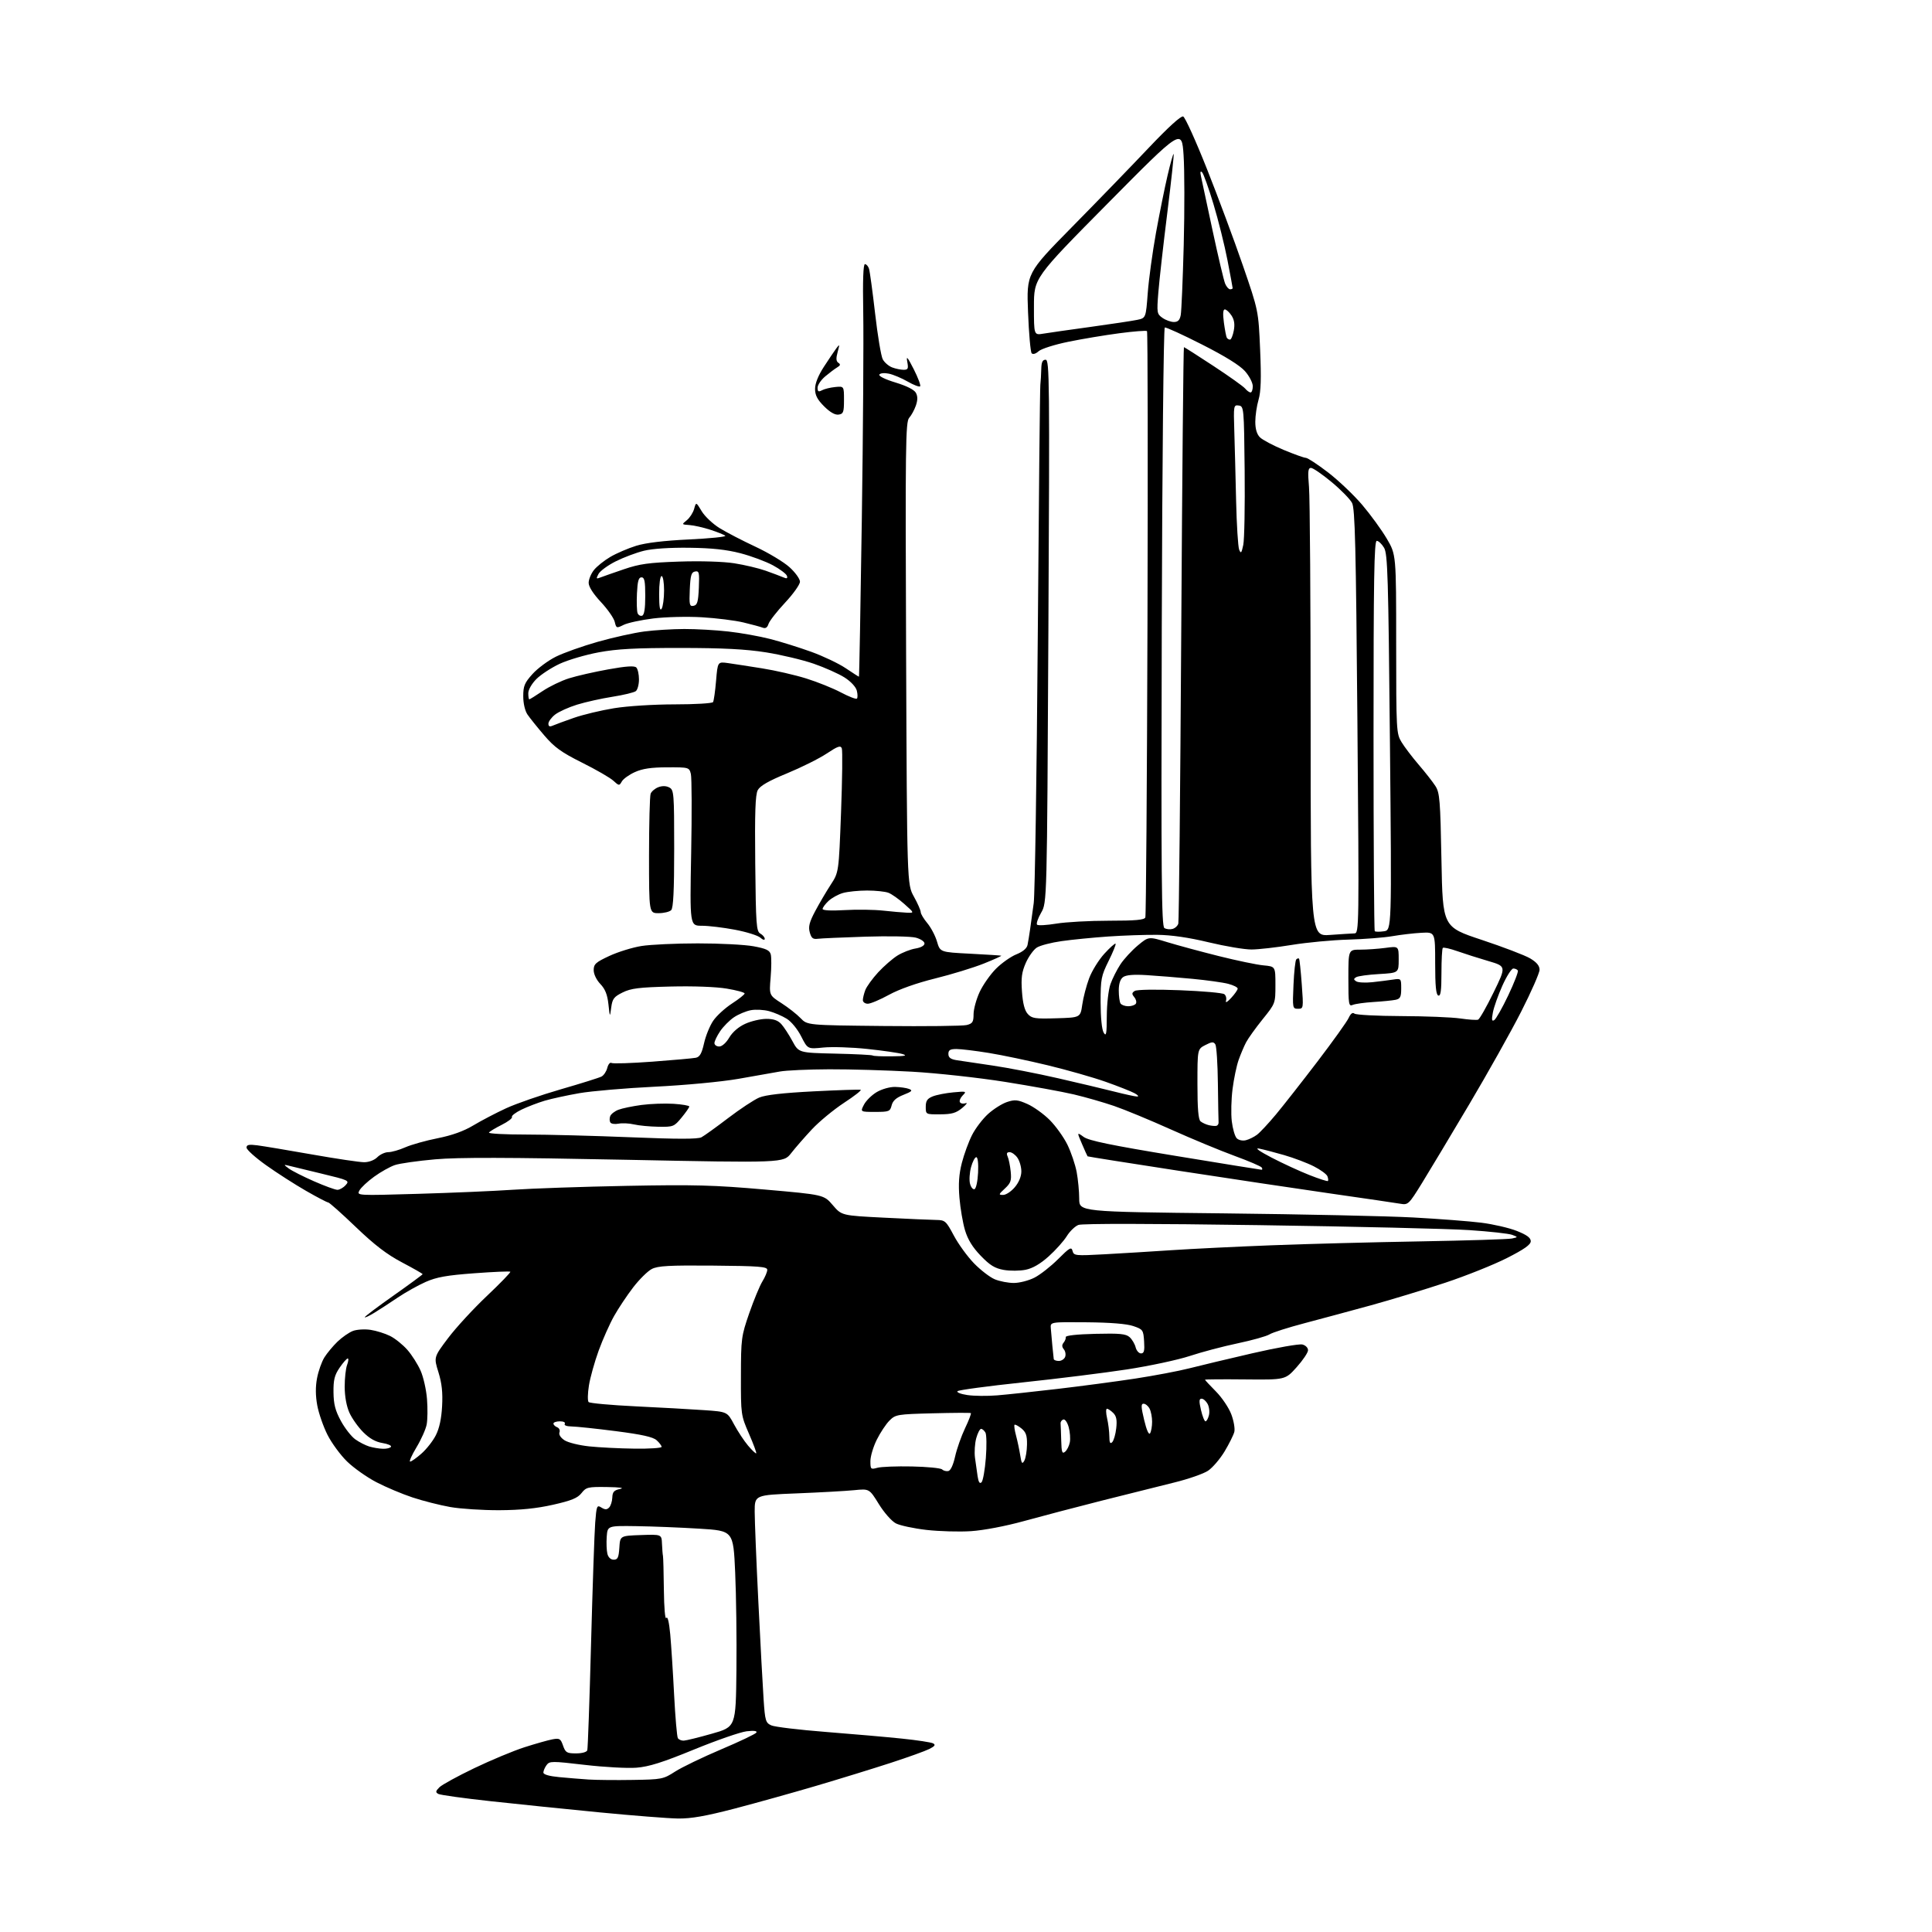 <?xml version="1.0" encoding="UTF-8" standalone="no"?>
<svg 
  version="1.1" 
  xmlns="http://www.w3.org/2000/svg" 
  xmlns:xlink="http://www.w3.org/1999/xlink" 
  xmlns:svg="http://www.w3.org/2000/svg"
  xmlns:rdf="http://www.w3.org/1999/02/22-rdf-syntax-ns#"
  xmlns:cc="http://creativecommons.org/ns#"
  xmlns:dc="http://purl.org/dc/elements/1.1/"
  viewBox="0 0 768 768"
  width="768"
  height="768"
>
<style>svg {background-color: white; }</style>"
<path stroke="none" fill="black" fill-rule="evenodd" d="M269.50,722.89C265.65,722.83 251.70,721.74 238.50,720.46C225.30,719.18 205.76,717.18 195.07,716.01C184.38,714.85 175.00,713.54 174.23,713.11C173.06,712.46 173.14,712.01 174.66,710.48C175.67,709.47 181.90,706.06 188.50,702.89C195.10,699.72 204.08,695.98 208.45,694.57C212.82,693.17 217.82,691.75 219.57,691.42C222.44,690.88 222.85,691.13 223.82,693.91C224.79,696.68 225.32,697.00 228.98,697.00C231.37,697.00 233.23,696.48 233.46,695.75C233.68,695.06 234.35,676.05 234.95,653.50C235.55,630.95 236.29,609.26 236.60,605.29C237.13,598.53 237.28,598.16 239.06,599.27C240.51,600.17 241.23,600.17 242.12,599.28C242.77,598.63 243.34,596.85 243.40,595.31C243.48,593.05 244.07,592.40 246.50,591.88C248.38,591.48 246.44,591.19 241.32,591.12C233.70,591.01 233.01,591.17 231.16,593.53C229.60,595.51 227.16,596.51 219.84,598.16C213.29,599.64 206.92,600.29 198.50,600.33C191.90,600.36 183.12,599.79 179.00,599.07C174.88,598.34 168.12,596.63 164.00,595.26C159.88,593.90 153.40,591.17 149.62,589.20C145.83,587.23 140.59,583.52 137.96,580.96C135.33,578.40 131.83,573.63 130.18,570.36C128.53,567.09 126.70,561.83 126.12,558.68C125.41,554.85 125.38,551.26 126.03,547.85C126.56,545.04 127.87,541.34 128.93,539.62C130.00,537.90 132.36,535.07 134.18,533.31C136.01,531.56 138.77,529.64 140.32,529.06C141.87,528.48 145.02,528.29 147.32,528.64C149.62,528.99 153.12,530.09 155.09,531.08C157.07,532.07 160.15,534.55 161.94,536.59C163.73,538.63 166.10,542.37 167.21,544.90C168.32,547.43 169.46,552.50 169.74,556.16C170.03,559.82 169.97,564.36 169.61,566.24C169.26,568.12 167.44,572.21 165.56,575.33C163.68,578.45 162.55,581.00 163.04,581.00C163.53,581.00 165.55,579.58 167.52,577.84C169.50,576.11 172.07,572.85 173.22,570.59C174.63,567.86 175.47,564.00 175.74,559.00C176.04,553.54 175.64,549.87 174.29,545.50C172.42,539.50 172.42,539.50 178.09,531.96C181.20,527.82 188.15,520.27 193.52,515.19C198.89,510.11 203.09,505.76 202.86,505.53C202.63,505.30 196.20,505.57 188.57,506.14C177.59,506.95 173.54,507.67 169.21,509.59C166.19,510.92 161.20,513.72 158.11,515.80C155.03,517.89 150.81,520.63 148.75,521.88C146.69,523.14 145.00,523.92 145.00,523.61C145.00,523.31 150.18,519.41 156.50,514.96C162.82,510.50 168.00,506.69 168.00,506.50C168.00,506.30 164.31,504.20 159.80,501.82C153.78,498.65 148.89,494.90 141.43,487.75C135.84,482.39 130.91,478.00 130.48,478.00C130.05,478.00 126.05,475.91 121.60,473.35C117.14,470.79 110.01,466.21 105.75,463.17C101.49,460.14 98.00,457.00 98.00,456.19C98.00,455.06 98.95,454.86 102.25,455.28C104.59,455.58 114.38,457.21 124.00,458.91C133.62,460.61 142.96,462.00 144.75,462.00C146.67,462.00 148.82,461.18 150.00,460.00C151.10,458.90 153.07,458.00 154.37,458.00C155.68,458.00 158.72,457.13 161.12,456.07C163.53,455.01 169.32,453.39 174.00,452.46C179.72,451.32 184.36,449.65 188.20,447.34C191.33,445.46 197.18,442.40 201.20,440.55C205.21,438.70 215.02,435.30 222.98,433.00C230.95,430.70 238.21,428.42 239.12,427.94C240.03,427.45 241.06,425.90 241.41,424.49C241.77,423.07 242.51,422.20 243.06,422.54C243.61,422.88 250.91,422.65 259.28,422.03C267.65,421.41 275.44,420.71 276.59,420.48C278.18,420.15 278.95,418.79 279.87,414.71C280.52,411.78 282.16,407.76 283.51,405.77C284.85,403.79 288.22,400.71 290.98,398.92C293.74,397.13 296.00,395.33 296.00,394.92C296.00,394.51 292.81,393.64 288.91,392.99C284.71,392.28 275.65,391.94 266.66,392.16C254.06,392.47 250.82,392.87 247.50,394.52C244.04,396.23 243.43,397.04 242.97,400.50C242.44,404.50 242.44,404.50 241.86,399.20C241.44,395.35 240.56,393.16 238.64,391.15C237.10,389.53 236.00,387.25 236.00,385.64C236.00,383.25 236.80,382.52 242.25,379.99C245.69,378.39 251.43,376.62 255.00,376.05C258.57,375.48 268.65,375.01 277.38,375.01C286.12,375.00 296.10,375.52 299.56,376.16C304.55,377.08 305.96,377.75 306.39,379.39C306.69,380.53 306.67,384.65 306.34,388.55C305.74,395.62 305.74,395.62 310.64,398.77C313.34,400.50 316.76,403.18 318.24,404.73C320.93,407.54 320.93,407.54 351.23,407.85C367.89,408.02 382.75,407.85 384.26,407.47C386.62,406.88 387.00,406.27 387.01,403.14C387.02,401.14 388.10,397.18 389.42,394.34C390.75,391.50 393.67,387.33 395.93,385.07C398.18,382.82 401.83,380.25 404.02,379.37C406.57,378.35 408.18,377.00 408.46,375.64C408.70,374.46 409.16,371.70 409.47,369.50C409.79,367.30 410.44,362.57 410.92,359.00C411.39,355.43 412.12,308.18 412.52,254.00C412.93,199.82 413.39,154.38 413.55,153.00C413.71,151.62 413.87,148.81 413.92,146.75C413.98,143.96 414.42,143.00 415.65,143.00C417.19,143.00 417.27,150.96 416.75,250.88C416.20,358.76 416.20,358.76 413.87,362.81C412.58,365.04 411.86,367.19 412.25,367.58C412.64,367.98 416.10,367.78 419.93,367.15C423.75,366.52 433.16,366.00 440.84,366.00C451.42,366.00 454.91,365.68 455.29,364.69C455.57,363.97 455.95,311.35 456.14,247.76C456.33,184.18 456.25,131.91 455.95,131.62C455.66,131.33 450.71,131.71 444.96,132.47C439.21,133.23 430.06,134.75 424.64,135.87C419.21,136.98 413.92,138.66 412.87,139.62C411.72,140.66 410.61,140.98 410.10,140.43C409.64,139.92 408.99,132.55 408.66,124.05C408.06,108.60 408.06,108.60 426.32,90.05C436.37,79.85 450.06,65.71 456.76,58.63C464.37,50.60 469.46,45.96 470.33,46.30C471.09,46.59 475.35,55.98 479.78,67.16C484.22,78.35 490.64,95.60 494.05,105.50C500.25,123.50 500.25,123.50 500.92,139.00C501.41,150.43 501.25,155.66 500.29,158.91C499.58,161.33 499.00,165.27 499.00,167.66C499.00,170.54 499.62,172.62 500.84,173.84C501.85,174.85 506.10,177.10 510.27,178.84C514.45,180.58 518.42,182.00 519.11,182.00C519.80,182.00 523.73,184.58 527.86,187.74C531.98,190.90 538.08,196.69 541.43,200.61C544.77,204.53 549.19,210.60 551.25,214.10C555.00,220.45 555.00,220.45 555.00,255.98C555.01,290.43 555.07,291.61 557.13,295.00C558.30,296.93 561.38,300.98 563.97,304.00C566.57,307.02 569.55,310.83 570.59,312.45C572.31,315.11 572.55,318.05 573.00,341.94C573.50,368.47 573.50,368.47 589.00,373.61C597.52,376.44 606.19,379.75 608.25,380.97C610.84,382.51 612.00,383.90 612.00,385.49C612.00,386.75 608.71,394.24 604.69,402.14C600.67,410.04 591.37,426.62 584.03,439.00C576.69,451.38 568.25,465.45 565.27,470.28C560.01,478.79 559.74,479.04 556.67,478.51C554.93,478.21 542.48,476.38 529.00,474.45C515.52,472.51 488.31,468.44 468.51,465.39C448.72,462.35 432.44,459.77 432.33,459.66C432.22,459.55 431.21,457.33 430.10,454.72C428.07,449.99 428.07,449.99 430.78,451.95C432.85,453.44 441.58,455.24 467.20,459.46C485.73,462.51 501.17,465.00 501.50,465.00C501.84,465.00 501.87,464.60 501.57,464.12C501.27,463.63 496.41,461.55 490.76,459.48C485.12,457.42 473.75,452.70 465.50,449.00C457.25,445.29 447.05,441.07 442.84,439.63C438.63,438.19 431.43,436.12 426.84,435.04C422.25,433.96 409.95,431.72 399.50,430.06C389.05,428.40 372.46,426.58 362.64,426.02C352.82,425.46 337.97,425.03 329.64,425.06C321.31,425.09 312.48,425.49 310.00,425.95C307.52,426.41 300.10,427.72 293.50,428.86C286.69,430.04 272.34,431.39 260.32,431.98C248.68,432.55 235.18,433.71 230.32,434.55C225.47,435.40 219.28,436.74 216.56,437.54C213.85,438.35 209.68,439.94 207.31,441.09C204.94,442.24 203.23,443.56 203.51,444.01C203.79,444.47 201.96,445.88 199.44,447.14C196.92,448.40 194.64,449.78 194.37,450.21C194.10,450.65 200.76,451.00 209.17,451.00C217.58,451.00 236.24,451.49 250.64,452.08C269.41,452.85 277.40,452.85 278.85,452.08C279.96,451.48 284.75,448.04 289.48,444.43C294.22,440.82 299.76,437.16 301.80,436.30C304.32,435.24 311.21,434.45 323.39,433.83C333.22,433.33 341.66,433.05 342.13,433.21C342.61,433.37 339.63,435.70 335.51,438.39C331.40,441.09 325.66,445.82 322.76,448.92C319.87,452.01 316.14,456.29 314.48,458.42C311.45,462.29 311.45,462.29 248.48,461.02C201.73,460.08 182.27,460.03 172.97,460.85C166.07,461.46 158.87,462.48 156.97,463.13C155.06,463.77 151.35,465.85 148.73,467.75C146.11,469.64 143.47,472.11 142.87,473.24C141.78,475.27 141.82,475.28 166.14,474.57C179.54,474.18 196.57,473.45 204.00,472.94C211.43,472.43 231.68,471.73 249.00,471.40C276.02,470.88 283.84,471.09 304.00,472.86C327.50,474.92 327.50,474.92 331.04,479.06C334.58,483.20 334.58,483.20 351.54,484.05C360.87,484.52 370.16,484.93 372.19,484.95C375.68,485.00 376.07,485.34 379.17,491.17C380.98,494.56 384.59,499.53 387.20,502.21C389.81,504.89 393.52,507.74 395.44,508.54C397.36,509.34 400.77,510.00 403.01,510.00C405.25,510.00 408.94,509.05 411.21,507.89C413.49,506.73 417.71,503.42 420.60,500.53C425.19,495.94 425.91,495.53 426.36,497.28C426.86,499.17 427.45,499.23 439.19,498.59C445.96,498.22 458.02,497.48 466.00,496.95C473.98,496.42 491.75,495.55 505.50,495.02C519.25,494.49 545.80,493.79 564.50,493.47C583.20,493.14 599.62,492.63 601.00,492.33C603.50,491.78 603.50,491.78 601.10,490.87C599.78,490.37 592.13,489.52 584.10,488.99C576.07,488.45 538.37,487.56 500.32,487.01C457.68,486.39 430.20,486.35 428.69,486.93C427.35,487.44 425.27,489.44 424.07,491.38C422.87,493.32 419.64,496.94 416.89,499.41C413.54,502.42 410.50,504.19 407.70,504.75C405.39,505.22 401.48,505.25 399.00,504.81C395.46,504.18 393.51,502.98 389.84,499.17C386.60,495.81 384.70,492.72 383.60,489.02C382.73,486.10 381.74,480.29 381.39,476.11C380.93,470.63 381.20,466.76 382.35,462.27C383.23,458.84 385.05,453.86 386.40,451.20C387.74,448.55 390.62,444.77 392.79,442.81C394.96,440.85 398.35,438.71 400.33,438.06C403.41,437.04 404.56,437.15 408.41,438.86C410.87,439.95 414.87,442.81 417.28,445.22C419.69,447.64 422.86,452.06 424.32,455.05C425.78,458.05 427.43,462.92 427.99,465.89C428.54,468.85 429.00,473.62 429.00,476.49C429.00,481.70 429.00,481.70 486.25,482.33C517.74,482.68 551.76,483.41 561.86,483.97C571.96,484.52 584.09,485.45 588.81,486.04C593.53,486.63 599.90,488.10 602.95,489.31C606.94,490.89 608.50,492.04 608.50,493.40C608.50,494.77 605.94,496.59 599.00,500.11C593.77,502.76 582.75,507.17 574.50,509.91C566.25,512.64 552.98,516.67 545.00,518.87C537.02,521.06 525.17,524.25 518.66,525.97C512.14,527.68 505.84,529.69 504.66,530.43C503.47,531.18 497.77,532.78 492.00,533.99C486.23,535.20 477.66,537.46 472.97,539.02C468.27,540.57 457.02,542.98 447.97,544.37C438.91,545.75 420.25,548.08 406.50,549.53C392.75,550.99 381.11,552.55 380.63,553.01C380.15,553.47 381.90,554.16 384.52,554.55C387.13,554.95 392.47,555.00 396.39,554.68C400.30,554.36 411.15,553.20 420.50,552.10C429.85,551.00 443.72,549.16 451.32,548.00C458.92,546.83 468.55,545.01 472.73,543.94C476.91,542.87 488.22,540.17 497.87,537.94C507.52,535.71 516.44,534.15 517.71,534.46C519.02,534.79 519.98,535.78 519.96,536.77C519.93,537.72 517.89,540.75 515.42,543.50C510.94,548.50 510.94,548.50 494.97,548.34C486.19,548.25 479.00,548.30 479.00,548.46C479.00,548.61 480.95,550.71 483.34,553.12C485.73,555.53 488.49,559.62 489.46,562.21C490.44,564.80 490.98,567.95 490.66,569.21C490.33,570.47 488.59,573.96 486.79,576.97C484.98,579.97 482.03,583.42 480.23,584.63C478.43,585.84 472.35,587.96 466.73,589.33C461.10,590.71 448.18,593.95 438.00,596.52C427.82,599.10 413.88,602.76 407.00,604.66C399.64,606.69 391.00,608.33 386.00,608.66C381.32,608.97 373.37,608.74 368.31,608.17C363.26,607.59 357.77,606.42 356.13,605.57C354.45,604.70 351.48,601.33 349.35,597.89C345.57,591.77 345.57,591.77 339.54,592.37C336.22,592.70 325.96,593.27 316.75,593.64C300.00,594.31 300.00,594.31 300.00,600.91C300.01,604.53 300.66,620.77 301.47,637.00C302.27,653.23 303.21,670.61 303.55,675.63C304.12,684.03 304.36,684.84 306.59,685.86C307.92,686.47 317.67,687.64 328.26,688.47C338.84,689.30 352.45,690.49 358.50,691.12C364.55,691.74 370.14,692.60 370.92,693.01C372.00,693.59 371.63,694.13 369.42,695.25C367.81,696.06 360.88,698.56 354.00,700.79C347.12,703.03 333.85,707.12 324.50,709.88C315.15,712.64 300.52,716.72 292.00,718.95C280.48,721.95 274.70,722.96 269.50,722.89zM251.50,707.55C263.09,707.37 263.67,707.26 268.37,704.23C271.04,702.51 279.26,698.55 286.63,695.42C294.01,692.30 300.32,689.29 300.67,688.73C301.08,688.06 299.73,687.88 296.82,688.21C294.36,688.49 284.95,691.75 275.92,695.45C263.36,700.60 257.97,702.30 253.00,702.69C249.43,702.97 240.20,702.47 232.51,701.57C219.32,700.03 218.45,700.03 217.26,701.66C216.57,702.61 216.00,703.94 216.00,704.61C216.00,705.39 218.29,706.06 222.25,706.43C225.69,706.76 230.97,707.19 234.00,707.39C237.03,707.58 244.90,707.66 251.50,707.55zM271.81,691.93C272.74,691.90 277.77,690.66 283.00,689.17C292.50,686.48 292.50,686.48 292.74,663.99C292.88,651.62 292.65,634.08 292.24,625.00C291.50,608.50 291.50,608.50 278.00,607.67C270.57,607.21 259.32,606.76 253.00,606.67C241.50,606.50 241.50,606.50 241.18,610.92C241.01,613.35 241.13,616.39 241.45,617.67C241.81,619.10 242.78,620.00 243.96,620.00C245.55,620.00 245.94,619.17 246.20,615.25C246.50,610.50 246.50,610.50 254.75,610.21C263.00,609.92 263.00,609.92 263.15,613.71C263.24,615.79 263.41,617.95 263.54,618.50C263.66,619.05 263.83,625.12 263.90,632.00C263.98,639.18 264.39,643.94 264.87,643.18C265.39,642.35 265.98,644.83 266.43,649.68C266.82,653.98 267.52,664.78 267.97,673.69C268.43,682.59 269.10,690.35 269.46,690.94C269.82,691.52 270.88,691.97 271.81,691.93zM390.18,589.22C390.75,588.65 391.52,584.31 391.89,579.57C392.26,574.83 392.18,570.29 391.73,569.48C391.27,568.67 390.49,568.00 390.00,568.00C389.50,568.00 388.63,569.67 388.07,571.71C387.51,573.75 387.28,577.24 387.57,579.46C387.87,581.68 388.34,585.02 388.62,586.88C388.98,589.22 389.46,589.94 390.18,589.22zM376.96,584.77C377.88,584.59 378.92,582.37 379.67,578.99C380.34,575.97 382.12,570.92 383.62,567.76C385.13,564.61 386.16,561.89 385.93,561.73C385.69,561.56 378.88,561.60 370.79,561.81C356.68,562.17 355.99,562.29 353.59,564.69C352.21,566.06 349.94,569.48 348.54,572.29C347.14,575.10 346.00,578.93 346.00,580.81C346.00,584.06 346.14,584.20 348.75,583.47C350.26,583.05 356.45,582.81 362.50,582.94C368.55,583.06 373.94,583.59 374.48,584.11C375.02,584.63 376.13,584.93 376.96,584.77zM407.18,580.65C407.73,579.66 408.21,576.79 408.25,574.26C408.31,570.63 407.84,569.29 406.02,567.81C404.75,566.79 403.52,566.14 403.29,566.38C403.05,566.61 403.32,568.54 403.89,570.65C404.46,572.77 405.20,576.29 405.55,578.47C406.07,581.79 406.34,582.15 407.18,580.65zM300.61,577.72C300.81,577.53 299.51,574.03 297.73,569.94C294.54,562.60 294.50,562.30 294.53,547.00C294.55,532.12 294.69,531.12 297.83,522.03C299.64,516.82 301.99,511.14 303.05,509.41C304.12,507.68 305.00,505.59 305.00,504.78C305.00,503.51 301.78,503.26 283.53,503.10C265.93,502.95 261.53,503.19 259.09,504.45C257.46,505.29 254.14,508.58 251.71,511.74C249.27,514.91 245.86,520.03 244.12,523.12C242.38,526.21 239.62,532.39 237.99,536.86C236.37,541.32 234.62,547.56 234.11,550.73C233.60,553.91 233.54,556.88 233.98,557.34C234.42,557.80 242.81,558.56 252.64,559.04C262.46,559.51 274.69,560.19 279.80,560.55C289.11,561.19 289.11,561.19 291.80,566.23C293.29,569.00 295.80,572.80 297.38,574.67C298.97,576.54 300.42,577.91 300.61,577.72zM423.39,577.09C424.15,576.46 425.00,574.77 425.27,573.35C425.55,571.92 425.34,569.20 424.82,567.31C424.29,565.40 423.35,564.05 422.69,564.27C422.03,564.49 421.55,565.19 421.60,565.83C421.65,566.48 421.77,569.53 421.85,572.62C421.97,577.30 422.23,578.05 423.39,577.09zM152.19,575.91C153.67,575.96 155.13,575.61 155.42,575.12C155.72,574.64 154.18,573.97 152.01,573.62C149.32,573.19 146.88,571.82 144.41,569.34C142.41,567.34 139.93,563.86 138.91,561.60C137.75,559.04 137.04,555.17 137.02,551.32C137.01,547.91 137.44,543.98 137.98,542.57C138.51,541.15 138.62,540.00 138.23,540.01C137.83,540.01 136.38,541.67 135.00,543.68C132.98,546.65 132.51,548.52 132.57,553.46C132.62,558.21 133.28,560.74 135.52,564.86C137.10,567.77 139.68,571.06 141.24,572.17C142.80,573.28 145.30,574.56 146.79,575.01C148.28,575.46 150.71,575.87 152.19,575.91zM252.25,575.86C258.16,575.94 263.00,575.62 263.00,575.15C263.00,574.69 262.11,573.50 261.02,572.52C259.58,571.22 255.18,570.24 244.77,568.90C236.92,567.89 229.01,567.06 227.19,567.04C225.25,567.01 224.14,566.59 224.50,566.00C224.85,565.43 224.01,565.00 222.56,565.00C221.15,565.00 220.00,565.40 220.00,565.89C220.00,566.38 220.67,567.04 221.48,567.36C222.30,567.67 222.71,568.58 222.40,569.39C222.07,570.27 222.86,571.52 224.40,572.53C225.81,573.45 230.23,574.54 234.23,574.96C238.23,575.38 246.34,575.79 252.25,575.86zM442.11,573.29C442.73,572.67 443.45,570.19 443.72,567.77C444.09,564.49 443.79,562.93 442.54,561.68C441.61,560.76 440.49,560.00 440.03,560.00C439.58,560.00 439.60,561.69 440.08,563.75C440.56,565.81 440.96,569.05 440.98,570.95C440.99,573.48 441.30,574.10 442.11,573.29zM457.18,569.75C457.61,569.06 457.98,567.01 457.98,565.18C457.99,563.36 457.53,561.00 456.96,559.93C456.40,558.87 455.33,558.00 454.60,558.00C453.52,558.00 453.56,559.21 454.83,564.50C455.79,568.53 456.68,570.52 457.18,569.75zM479.21,565.00C479.62,565.00 480.23,563.92 480.57,562.59C480.90,561.27 480.67,559.24 480.05,558.09C479.43,556.94 478.35,556.00 477.65,556.00C476.64,556.00 476.59,556.96 477.41,560.50C477.98,562.98 478.79,565.00 479.21,565.00zM420.89,541.00C421.93,541.00 423.07,540.27 423.41,539.37C423.75,538.48 423.52,537.13 422.89,536.37C422.10,535.42 422.07,534.62 422.79,533.75C423.36,533.06 423.76,532.05 423.66,531.50C423.56,530.89 428.17,530.39 435.38,530.22C445.17,529.98 447.58,530.22 449.04,531.54C450.02,532.42 451.09,534.24 451.43,535.57C451.76,536.91 452.73,538.00 453.57,538.00C454.78,538.00 455.04,536.99 454.80,533.25C454.51,528.69 454.34,528.44 450.50,527.13C447.91,526.24 441.38,525.71 432.00,525.63C417.50,525.50 417.50,525.50 417.71,528.00C417.82,529.38 418.10,532.52 418.33,535.00C418.56,537.48 418.81,539.84 418.88,540.25C418.94,540.66 419.85,541.00 420.89,541.00zM398.77,475.00C399.90,475.00 401.99,473.62 403.41,471.92C405.02,470.02 406.00,467.63 406.00,465.65C406.00,463.89 405.30,461.44 404.44,460.22C403.59,459.00 402.19,458.00 401.34,458.00C400.23,458.00 400.01,458.50 400.56,459.75C400.99,460.71 401.53,463.39 401.77,465.71C402.13,469.30 401.80,470.28 399.45,472.46C396.92,474.80 396.87,475.00 398.77,475.00zM134.10,472.97C134.97,472.99 136.45,472.16 137.39,471.12C139.03,469.31 138.71,469.16 127.79,466.53C121.58,465.03 115.60,463.58 114.50,463.31C112.73,462.87 112.77,463.01 114.81,464.51C116.08,465.44 120.58,467.72 124.81,469.57C129.04,471.43 133.22,472.96 134.10,472.97zM387.37,472.71C388.00,472.51 388.63,469.62 388.80,466.17C388.98,462.49 388.69,460.00 388.09,460.00C387.53,460.00 386.60,461.78 386.01,463.96C385.42,466.14 385.23,469.09 385.59,470.51C385.95,471.93 386.75,472.92 387.37,472.71zM527.87,469.47C528.08,469.26 527.99,468.41 527.67,467.58C527.35,466.76 524.92,464.98 522.27,463.64C519.62,462.29 514.31,460.28 510.47,459.17C506.64,458.06 502.15,456.90 500.50,456.58C498.66,456.24 500.61,457.63 505.50,460.18C509.90,462.47 516.65,465.58 520.49,467.09C524.34,468.61 527.66,469.68 527.87,469.47zM495.23,453.26C496.48,452.96 498.47,451.98 499.65,451.10C500.84,450.22 504.24,446.57 507.22,443.00C510.19,439.43 517.64,429.93 523.77,421.90C529.90,413.86 535.45,406.10 536.11,404.65C536.91,402.91 537.69,402.32 538.41,402.93C539.02,403.43 547.39,403.87 557.01,403.91C566.63,403.94 577.20,404.37 580.50,404.86C583.80,405.34 586.98,405.56 587.57,405.33C588.15,405.11 590.92,400.25 593.71,394.53C598.78,384.13 598.78,384.13 591.64,382.03C587.71,380.88 582.15,379.11 579.29,378.10C576.42,377.09 573.83,376.50 573.54,376.80C573.24,377.09 573.00,381.57 573.00,386.75C573.00,393.84 572.69,396.06 571.75,395.74C570.84,395.43 570.50,391.94 570.50,382.91C570.50,370.50 570.50,370.50 565.00,370.80C561.98,370.96 556.80,371.57 553.50,372.14C550.20,372.72 542.33,373.33 536.00,373.51C529.67,373.68 519.55,374.63 513.50,375.62C507.45,376.61 500.25,377.43 497.50,377.44C494.75,377.46 487.10,376.17 480.50,374.59C472.53,372.67 465.64,371.67 460.00,371.61C455.32,371.56 446.55,371.86 440.50,372.28C434.45,372.70 426.12,373.52 422.00,374.11C417.88,374.69 413.45,375.84 412.16,376.67C410.87,377.49 408.90,380.23 407.78,382.75C406.17,386.41 405.85,388.73 406.25,394.20C406.58,398.89 407.31,401.69 408.55,403.06C410.17,404.85 411.42,405.04 419.92,404.78C429.48,404.50 429.48,404.50 430.22,399.35C430.62,396.51 431.86,391.79 432.96,388.85C434.07,385.91 436.79,381.52 439.01,379.10C441.22,376.68 443.23,374.90 443.46,375.13C443.69,375.36 442.45,378.45 440.69,381.99C437.74,387.95 437.50,389.19 437.51,398.47C437.52,404.52 438.00,409.29 438.73,410.50C439.74,412.17 439.94,411.06 439.97,403.88C439.99,399.06 440.63,393.47 441.42,391.22C442.20,389.01 444.00,385.45 445.40,383.32C446.81,381.19 449.91,377.83 452.28,375.85C456.59,372.25 456.59,372.25 464.04,374.53C468.14,375.78 477.35,378.27 484.50,380.06C491.65,381.85 499.64,383.51 502.25,383.75C507.00,384.19 507.00,384.19 507.00,391.53C507.00,398.86 506.99,398.88 501.91,405.18C499.11,408.66 496.15,412.79 495.33,414.36C494.50,415.94 493.17,419.09 492.37,421.36C491.56,423.64 490.48,428.82 489.96,432.89C489.44,436.95 489.30,442.72 489.65,445.71C490.01,448.70 490.89,451.75 491.63,452.49C492.38,453.23 493.96,453.58 495.23,453.26zM261.68,447.90C258.28,447.84 253.93,447.43 252.00,446.97C250.07,446.52 247.32,446.39 245.87,446.68C244.43,446.96 242.96,446.75 242.62,446.19C242.27,445.64 242.25,444.51 242.57,443.68C242.88,442.86 244.35,441.72 245.82,441.15C247.29,440.58 251.43,439.72 255.00,439.24C258.57,438.77 264.31,438.56 267.75,438.78C271.19,439.00 274.00,439.49 274.00,439.86C274.00,440.24 272.62,442.22 270.93,444.27C267.96,447.87 267.64,448.00 261.68,447.90zM483.50,447.54C484.05,447.43 484.45,446.81 484.40,446.17C484.35,445.52 484.23,438.59 484.13,430.75C484.04,422.91 483.59,415.90 483.12,415.16C482.41,414.05 481.72,414.09 479.13,415.43C476.00,417.05 476.00,417.05 476.00,430.90C476.00,440.78 476.36,445.05 477.25,445.77C477.94,446.33 479.40,447.00 480.50,447.27C481.60,447.54 482.95,447.66 483.50,447.54zM373.75,442.96C368.01,443.00 368.00,443.00 368.00,439.98C368.00,437.61 368.60,436.71 370.75,435.84C372.26,435.23 375.96,434.50 378.96,434.23C384.13,433.74 384.33,433.81 382.70,435.44C381.76,436.39 381.26,437.61 381.59,438.15C381.93,438.69 382.94,438.87 383.85,438.54C384.76,438.21 384.15,439.06 382.50,440.43C380.08,442.44 378.38,442.94 373.75,442.96zM347.87,442.00C341.95,442.00 341.95,442.00 343.44,439.12C344.26,437.54 346.54,435.29 348.52,434.12C350.54,432.93 353.73,432.03 355.81,432.07C357.84,432.11 360.34,432.47 361.36,432.87C362.91,433.48 362.52,433.88 359.16,435.21C356.27,436.34 354.90,437.56 354.44,439.40C353.83,441.83 353.40,442.00 347.87,442.00zM452.00,435.89C452.82,435.90 452.38,435.31 451.00,434.57C449.62,433.82 444.45,431.78 439.50,430.03C434.55,428.28 424.20,425.33 416.50,423.47C408.80,421.61 398.23,419.39 393.00,418.55C387.77,417.70 382.04,417.01 380.25,417.00C377.69,417.00 377.00,417.42 377.00,418.95C377.00,420.39 377.87,421.05 380.25,421.44C382.04,421.73 388.45,422.68 394.50,423.56C400.55,424.44 412.25,426.71 420.50,428.60C428.75,430.49 438.88,432.89 443.00,433.94C447.12,434.99 451.18,435.87 452.00,435.89zM354.42,419.91C359.86,419.85 360.86,419.63 358.72,418.99C357.19,418.53 350.89,417.62 344.72,416.97C338.55,416.31 330.70,416.07 327.28,416.41C321.06,417.05 321.06,417.05 318.49,411.99C317.03,409.10 314.55,406.08 312.71,404.95C310.95,403.86 307.81,402.51 305.74,401.95C303.66,401.38 300.39,401.21 298.46,401.57C296.53,401.94 293.51,403.20 291.75,404.39C289.99,405.58 287.52,408.07 286.27,409.92C285.02,411.78 284.00,413.90 284.00,414.65C284.00,415.39 284.86,416.00 285.90,416.00C287.02,416.00 288.66,414.54 289.89,412.45C291.19,410.26 293.60,408.17 296.24,406.98C298.58,405.91 302.34,405.03 304.60,405.02C307.50,405.01 309.24,405.61 310.58,407.09C311.62,408.24 313.61,411.28 314.99,413.84C317.51,418.50 317.51,418.50 332.00,418.83C339.97,419.01 346.68,419.35 346.91,419.58C347.14,419.81 350.52,419.96 354.42,419.91zM593.98,405.51C594.68,405.08 597.19,400.65 599.56,395.66C601.93,390.67 603.64,386.23 603.37,385.80C603.10,385.36 602.29,385.00 601.57,385.00C600.86,385.00 598.89,388.08 597.21,391.84C595.53,395.60 593.83,400.39 593.44,402.49C592.89,405.42 593.01,406.11 593.98,405.51zM515.97,401.00C513.82,401.00 513.77,400.76 514.18,391.54C514.40,386.34 514.91,381.76 515.29,381.37C515.68,380.98 516.17,380.85 516.38,381.08C516.59,381.31 517.08,385.89 517.47,391.25C518.18,400.86 518.15,401.00 515.97,401.00zM448.50,400.00C449.81,400.00 451.17,399.53 451.53,398.96C451.88,398.38 451.60,397.22 450.90,396.38C449.86,395.13 449.89,394.68 451.06,393.92C451.90,393.37 459.34,393.25 469.00,393.63C478.07,393.98 486.04,394.69 486.69,395.21C487.35,395.72 487.64,396.90 487.35,397.82C487.04,398.81 487.89,398.35 489.41,396.69C490.84,395.15 492.00,393.48 492.00,392.98C492.00,392.48 490.31,391.63 488.25,391.09C486.19,390.54 479.77,389.65 474.00,389.10C468.23,388.55 460.05,387.89 455.83,387.63C450.59,387.31 447.61,387.56 446.44,388.42C445.31,389.24 444.73,391.05 444.73,393.71C444.73,395.93 445.04,398.26 445.42,398.87C445.81,399.49 447.19,400.00 448.50,400.00zM537.75,399.46C536.14,400.15 536.00,399.29 536.00,388.86C536.00,377.50 536.00,377.50 540.75,377.50C543.36,377.50 547.86,377.18 550.75,376.80C556.00,376.09 556.00,376.09 556.00,381.42C556.00,386.74 556.00,386.74 548.19,387.20C543.89,387.44 539.80,388.01 539.08,388.45C538.03,389.10 538.04,389.41 539.14,390.11C539.89,390.58 542.75,390.73 545.50,390.44C548.25,390.14 551.96,389.68 553.75,389.40C556.96,388.92 557.00,388.96 557.00,392.94C557.00,396.30 556.63,397.04 554.75,397.44C553.51,397.70 549.58,398.09 546.00,398.31C542.42,398.53 538.71,399.05 537.75,399.46zM344.97,399.00C343.88,399.00 343.00,398.35 343.00,397.57C343.00,396.78 343.44,394.98 343.97,393.57C344.51,392.17 346.81,388.99 349.09,386.51C351.38,384.04 354.84,381.03 356.79,379.82C358.74,378.62 361.95,377.37 363.92,377.05C366.07,376.70 367.50,375.90 367.50,375.05C367.50,374.26 365.93,373.22 364.00,372.72C362.07,372.22 353.07,372.05 344.00,372.34C334.93,372.63 326.42,373.01 325.09,373.18C323.16,373.44 322.52,372.92 321.89,370.62C321.27,368.35 321.74,366.54 324.09,362.12C325.74,359.03 328.51,354.31 330.26,351.63C333.43,346.76 333.43,346.76 334.33,322.90C334.82,309.77 334.96,298.34 334.63,297.49C334.15,296.23 333.06,296.60 328.62,299.55C325.63,301.54 318.54,305.07 312.85,307.42C305.52,310.43 302.13,312.38 301.22,314.09C300.25,315.92 300.01,322.99 300.22,343.32C300.47,367.65 300.66,370.23 302.25,371.12C303.21,371.66 304.00,372.60 304.00,373.20C304.00,373.83 303.24,373.63 302.25,372.74C301.29,371.87 296.74,370.45 292.14,369.58C287.54,368.71 281.63,368.00 278.99,368.00C274.21,368.00 274.21,368.00 274.75,339.16C275.05,323.29 274.99,309.12 274.63,307.66C273.97,305.03 273.85,305.00 265.23,305.02C258.85,305.04 255.38,305.55 252.35,306.93C250.07,307.96 247.74,309.64 247.18,310.65C246.19,312.41 246.05,312.40 243.82,310.35C242.55,309.17 236.96,305.95 231.41,303.18C223.14,299.05 220.42,297.09 216.34,292.32C213.60,289.12 210.60,285.39 209.68,284.03C208.69,282.57 208.00,279.60 208.00,276.78C208.00,272.68 208.52,271.43 211.69,267.92C213.72,265.67 217.88,262.59 220.94,261.06C224.00,259.53 231.51,256.86 237.64,255.12C243.77,253.39 252.10,251.54 256.14,251.02C260.19,250.49 267.32,250.05 272.00,250.04C276.68,250.03 284.55,250.47 289.50,251.03C294.45,251.58 301.93,252.92 306.13,254.00C310.33,255.07 317.68,257.37 322.47,259.10C327.26,260.83 333.43,263.77 336.19,265.63C338.94,267.48 341.31,269.00 341.44,269.00C341.57,269.00 342.09,240.76 342.59,206.25C343.09,171.74 343.34,134.84 343.15,124.25C342.92,111.48 343.15,105.00 343.83,105.00C344.40,105.00 345.13,105.83 345.45,106.84C345.77,107.85 346.86,115.86 347.87,124.63C348.87,133.39 350.24,141.59 350.91,142.83C351.58,144.08 353.25,145.52 354.63,146.05C356.00,146.57 358.06,147.00 359.19,147.00C360.97,147.00 361.17,146.56 360.64,143.75C360.18,141.26 360.78,141.95 363.21,146.73C364.95,150.16 366.10,153.23 365.77,153.57C365.43,153.90 363.21,153.06 360.83,151.69C358.45,150.32 355.08,148.90 353.35,148.54C351.54,148.16 349.92,148.32 349.56,148.90C349.19,149.50 351.86,150.81 355.99,152.06C360.45,153.42 363.43,154.93 364.09,156.17C364.83,157.56 364.82,159.06 364.06,161.26C363.46,162.97 362.27,165.15 361.40,166.11C359.98,167.68 359.86,177.15 360.19,259.68C360.56,351.50 360.56,351.50 363.28,356.40C364.78,359.09 366.00,361.87 366.00,362.57C366.00,363.27 367.18,365.24 368.61,366.95C370.05,368.66 371.79,371.96 372.47,374.28C373.71,378.50 373.71,378.50 385.61,379.11C392.15,379.45 397.73,379.81 398.00,379.90C398.27,379.99 395.12,381.41 391.00,383.06C386.88,384.70 378.18,387.36 371.67,388.97C364.37,390.78 357.37,393.26 353.39,395.45C349.84,397.40 346.05,399.00 344.97,399.00zM528.75,371.65C533.01,371.34 537.36,371.07 538.40,371.04C540.26,371.00 540.28,369.10 539.59,286.84C539.01,217.11 538.64,202.21 537.47,199.94C536.69,198.43 533.01,194.67 529.31,191.60C525.60,188.52 521.92,186.00 521.14,186.00C519.96,186.00 519.82,187.38 520.35,193.65C520.71,197.86 521.00,239.76 521.00,286.76C521.00,372.21 521.00,372.21 528.75,371.65zM550.12,370.20C553.24,369.74 553.24,369.74 552.52,295.12C551.89,229.02 551.62,220.19 550.19,217.75C549.30,216.24 547.99,215.00 547.28,215.00C546.25,215.00 546.00,230.03 546.00,292.33C546.00,334.87 546.22,369.89 546.49,370.16C546.77,370.43 548.40,370.45 550.12,370.20zM466.08,369.27C467.10,369.00 468.14,368.05 468.40,367.14C468.65,366.24 469.18,314.31 469.56,251.75C469.94,189.19 470.42,138.00 470.63,138.00C470.83,138.00 476.10,141.36 482.34,145.46C488.58,149.56 494.27,153.61 494.97,154.46C495.67,155.31 496.64,156.00 497.12,156.00C497.61,156.00 498.00,154.89 498.00,153.53C498.00,152.18 496.62,149.49 494.92,147.57C492.91,145.27 487.02,141.61 477.86,136.97C470.18,133.06 463.49,130.01 463.02,130.19C462.54,130.36 462.00,183.47 461.82,249.29C461.55,348.65 461.72,368.21 462.86,368.91C463.61,369.38 465.06,369.54 466.08,369.27zM261.80,363.00C258.00,363.00 258.00,363.00 258.00,340.08C258.00,327.48 258.29,316.42 258.64,315.51C258.99,314.59 260.37,313.43 261.70,312.92C263.26,312.33 264.83,312.37 266.07,313.04C267.89,314.01 268.00,315.36 268.00,337.34C268.00,354.10 267.66,360.94 266.80,361.80C266.14,362.46 263.89,363.00 261.80,363.00zM360.50,362.81C363.50,362.92 363.50,362.92 359.50,359.36C357.30,357.40 354.46,355.39 353.18,354.90C351.91,354.40 348.08,354.00 344.68,354.00C341.27,354.00 336.96,354.44 335.08,354.98C333.21,355.51 330.63,356.94 329.34,358.15C328.05,359.36 327.00,360.79 327.00,361.32C327.00,361.92 330.38,362.10 335.75,361.78C340.56,361.50 347.43,361.59 351.00,361.98C354.57,362.37 358.85,362.74 360.50,362.81zM219.75,288.44C220.71,288.02 224.46,286.63 228.09,285.37C231.71,284.10 238.91,282.37 244.09,281.53C249.45,280.66 259.82,280.01 268.19,280.00C276.27,280.00 283.14,279.59 283.45,279.09C283.76,278.58 284.30,274.76 284.65,270.60C285.29,263.02 285.29,263.02 289.40,263.59C291.65,263.91 297.77,264.85 303.00,265.69C308.23,266.52 316.10,268.33 320.50,269.71C324.90,271.08 331.10,273.57 334.27,275.25C337.44,276.93 340.31,278.03 340.64,277.70C340.97,277.36 340.95,275.95 340.60,274.55C340.22,273.05 338.22,270.90 335.73,269.31C333.40,267.83 327.89,265.37 323.48,263.84C319.06,262.31 310.51,260.28 304.48,259.32C296.42,258.05 287.39,257.58 270.50,257.57C252.77,257.56 245.32,257.95 238.00,259.31C232.78,260.28 225.80,262.33 222.49,263.87C219.19,265.41 215.03,268.13 213.24,269.91C211.37,271.78 210.00,274.18 210.00,275.58C210.00,276.91 210.18,278.00 210.40,278.00C210.62,278.00 213.01,276.51 215.71,274.70C218.41,272.88 223.13,270.60 226.20,269.64C229.27,268.67 236.30,267.07 241.83,266.08C248.92,264.80 252.19,264.59 252.94,265.34C253.52,265.92 254.00,268.05 254.00,270.08C254.00,272.10 253.44,274.20 252.75,274.73C252.06,275.27 247.90,276.28 243.50,276.97C239.10,277.66 232.75,279.07 229.39,280.11C226.03,281.15 222.09,282.93 220.64,284.07C219.19,285.21 218.00,286.84 218.00,287.68C218.00,288.77 218.51,288.99 219.75,288.44zM247.90,248.40C245.09,249.80 244.98,249.76 244.36,247.17C244.00,245.70 241.53,242.16 238.86,239.31C235.81,236.05 234.00,233.22 234.00,231.69C234.00,230.36 234.93,228.08 236.07,226.63C237.21,225.18 240.15,222.82 242.61,221.38C245.06,219.94 249.68,217.96 252.86,216.97C256.67,215.78 263.86,214.92 273.88,214.44C282.26,214.04 288.75,213.38 288.31,212.98C287.86,212.58 285.21,211.50 282.41,210.60C279.61,209.69 275.87,208.84 274.11,208.72C270.92,208.50 270.92,208.49 273.04,206.78C274.20,205.83 275.51,203.80 275.93,202.28C276.70,199.50 276.70,199.50 278.93,203.21C280.15,205.25 283.37,208.29 286.09,209.96C288.80,211.63 295.22,214.96 300.35,217.35C305.48,219.75 311.55,223.40 313.84,225.47C316.13,227.54 318.00,230.14 318.00,231.24C318.00,232.34 315.34,236.09 312.08,239.57C308.83,243.05 305.87,246.85 305.49,248.02C305.03,249.49 304.31,249.95 303.16,249.50C302.25,249.15 298.80,248.22 295.50,247.43C292.20,246.64 284.77,245.71 279.00,245.37C273.16,245.03 264.57,245.24 259.65,245.85C254.79,246.46 249.50,247.60 247.90,248.40zM255.25,244.75C256.10,244.47 256.50,241.96 256.50,236.92C256.50,230.99 256.20,229.50 255.00,229.50C253.85,229.50 253.43,231.01 253.20,235.89C253.03,239.41 253.15,242.94 253.45,243.73C253.75,244.52 254.56,244.98 255.25,244.75zM263.00,242.00C263.53,241.18 263.98,237.91 263.98,234.75C263.99,231.57 263.55,229.00 263.00,229.00C262.42,229.00 262.01,232.07 262.02,236.25C262.03,241.30 262.32,243.04 263.00,242.00zM275.70,240.82C277.19,240.54 277.55,239.29 277.80,233.66C278.06,227.55 277.91,226.87 276.30,227.18C274.81,227.46 274.45,228.71 274.20,234.34C273.94,240.45 274.09,241.13 275.70,240.82zM238.63,229.57C239.66,229.17 243.88,227.69 248.00,226.29C254.26,224.15 257.90,223.65 270.00,223.24C278.57,222.95 287.51,223.23 291.87,223.91C295.92,224.54 301.54,225.87 304.37,226.87C307.19,227.87 310.35,229.06 311.39,229.51C312.79,230.11 313.16,229.96 312.82,228.91C312.57,228.13 310.07,226.25 307.27,224.73C304.46,223.21 298.64,221.04 294.33,219.92C288.74,218.47 282.92,217.85 274.00,217.74C266.37,217.64 259.36,218.10 256.00,218.93C252.97,219.67 247.93,221.56 244.79,223.13C241.65,224.70 238.56,226.96 237.92,228.15C236.90,230.06 236.98,230.22 238.63,229.57zM494.22,216.60C494.67,214.45 494.91,201.17 494.77,187.10C494.51,162.00 494.46,161.49 492.41,161.20C490.39,160.91 490.33,161.24 490.65,171.20C490.83,176.87 491.15,189.38 491.37,199.00C491.59,208.62 492.14,217.40 492.59,218.50C493.28,220.19 493.53,219.89 494.22,216.60zM333.34,164.81C331.93,165.01 329.94,163.87 327.59,161.52C324.89,158.83 324.00,157.10 324.00,154.57C324.00,152.42 325.26,149.27 327.48,145.85C329.39,142.91 331.62,139.60 332.43,138.50C333.79,136.66 333.84,136.77 332.97,139.95C332.28,142.46 332.36,143.62 333.26,144.22C334.20,144.84 334.08,145.28 332.80,146.04C331.87,146.59 329.73,148.20 328.05,149.61C326.37,151.02 325.00,153.05 325.00,154.12C325.00,155.67 325.36,155.88 326.75,155.14C327.71,154.62 330.07,154.04 332.00,153.85C335.50,153.50 335.50,153.50 335.50,159.00C335.50,163.87 335.25,164.54 333.34,164.81zM488.95,135.00C489.40,135.00 490.08,133.39 490.45,131.42C490.92,128.90 490.65,127.11 489.54,125.42C488.67,124.09 487.47,123.00 486.88,123.00C486.17,123.00 486.05,124.74 486.52,128.25C486.91,131.14 487.43,133.84 487.67,134.25C487.92,134.66 488.49,135.00 488.95,135.00zM414.75,132.63C416.81,132.29 425.25,131.08 433.50,129.95C441.75,128.81 450.07,127.56 452.00,127.16C455.50,126.43 455.50,126.43 456.25,116.46C456.66,110.98 458.14,100.20 459.53,92.50C460.93,84.80 463.00,74.53 464.14,69.68C465.27,64.83 466.35,61.02 466.54,61.21C466.73,61.40 465.60,71.89 464.03,84.53C462.45,97.16 460.85,111.38 460.47,116.12C459.81,124.39 459.88,124.80 462.12,126.37C463.40,127.27 465.43,128.00 466.64,128.00C468.25,128.00 468.98,127.26 469.36,125.25C469.65,123.74 470.18,111.19 470.55,97.36C470.91,83.54 470.88,67.48 470.49,61.67C469.77,51.12 469.77,51.12 440.39,80.81C411.01,110.50 411.01,110.50 411.01,121.88C411.00,133.26 411.00,133.26 414.75,132.63zM488.98,115.00C489.54,115.00 490.00,114.80 490.00,114.55C490.00,114.30 489.07,109.28 487.93,103.38C486.79,97.49 484.29,87.45 482.36,81.08C480.44,74.71 478.41,69.05 477.86,68.50C477.19,67.83 477.03,68.33 477.39,70.00C477.68,71.38 479.75,81.05 481.99,91.50C484.23,101.95 486.49,111.51 487.01,112.75C487.53,113.99 488.42,115.00 488.98,115.00z" />

</svg>